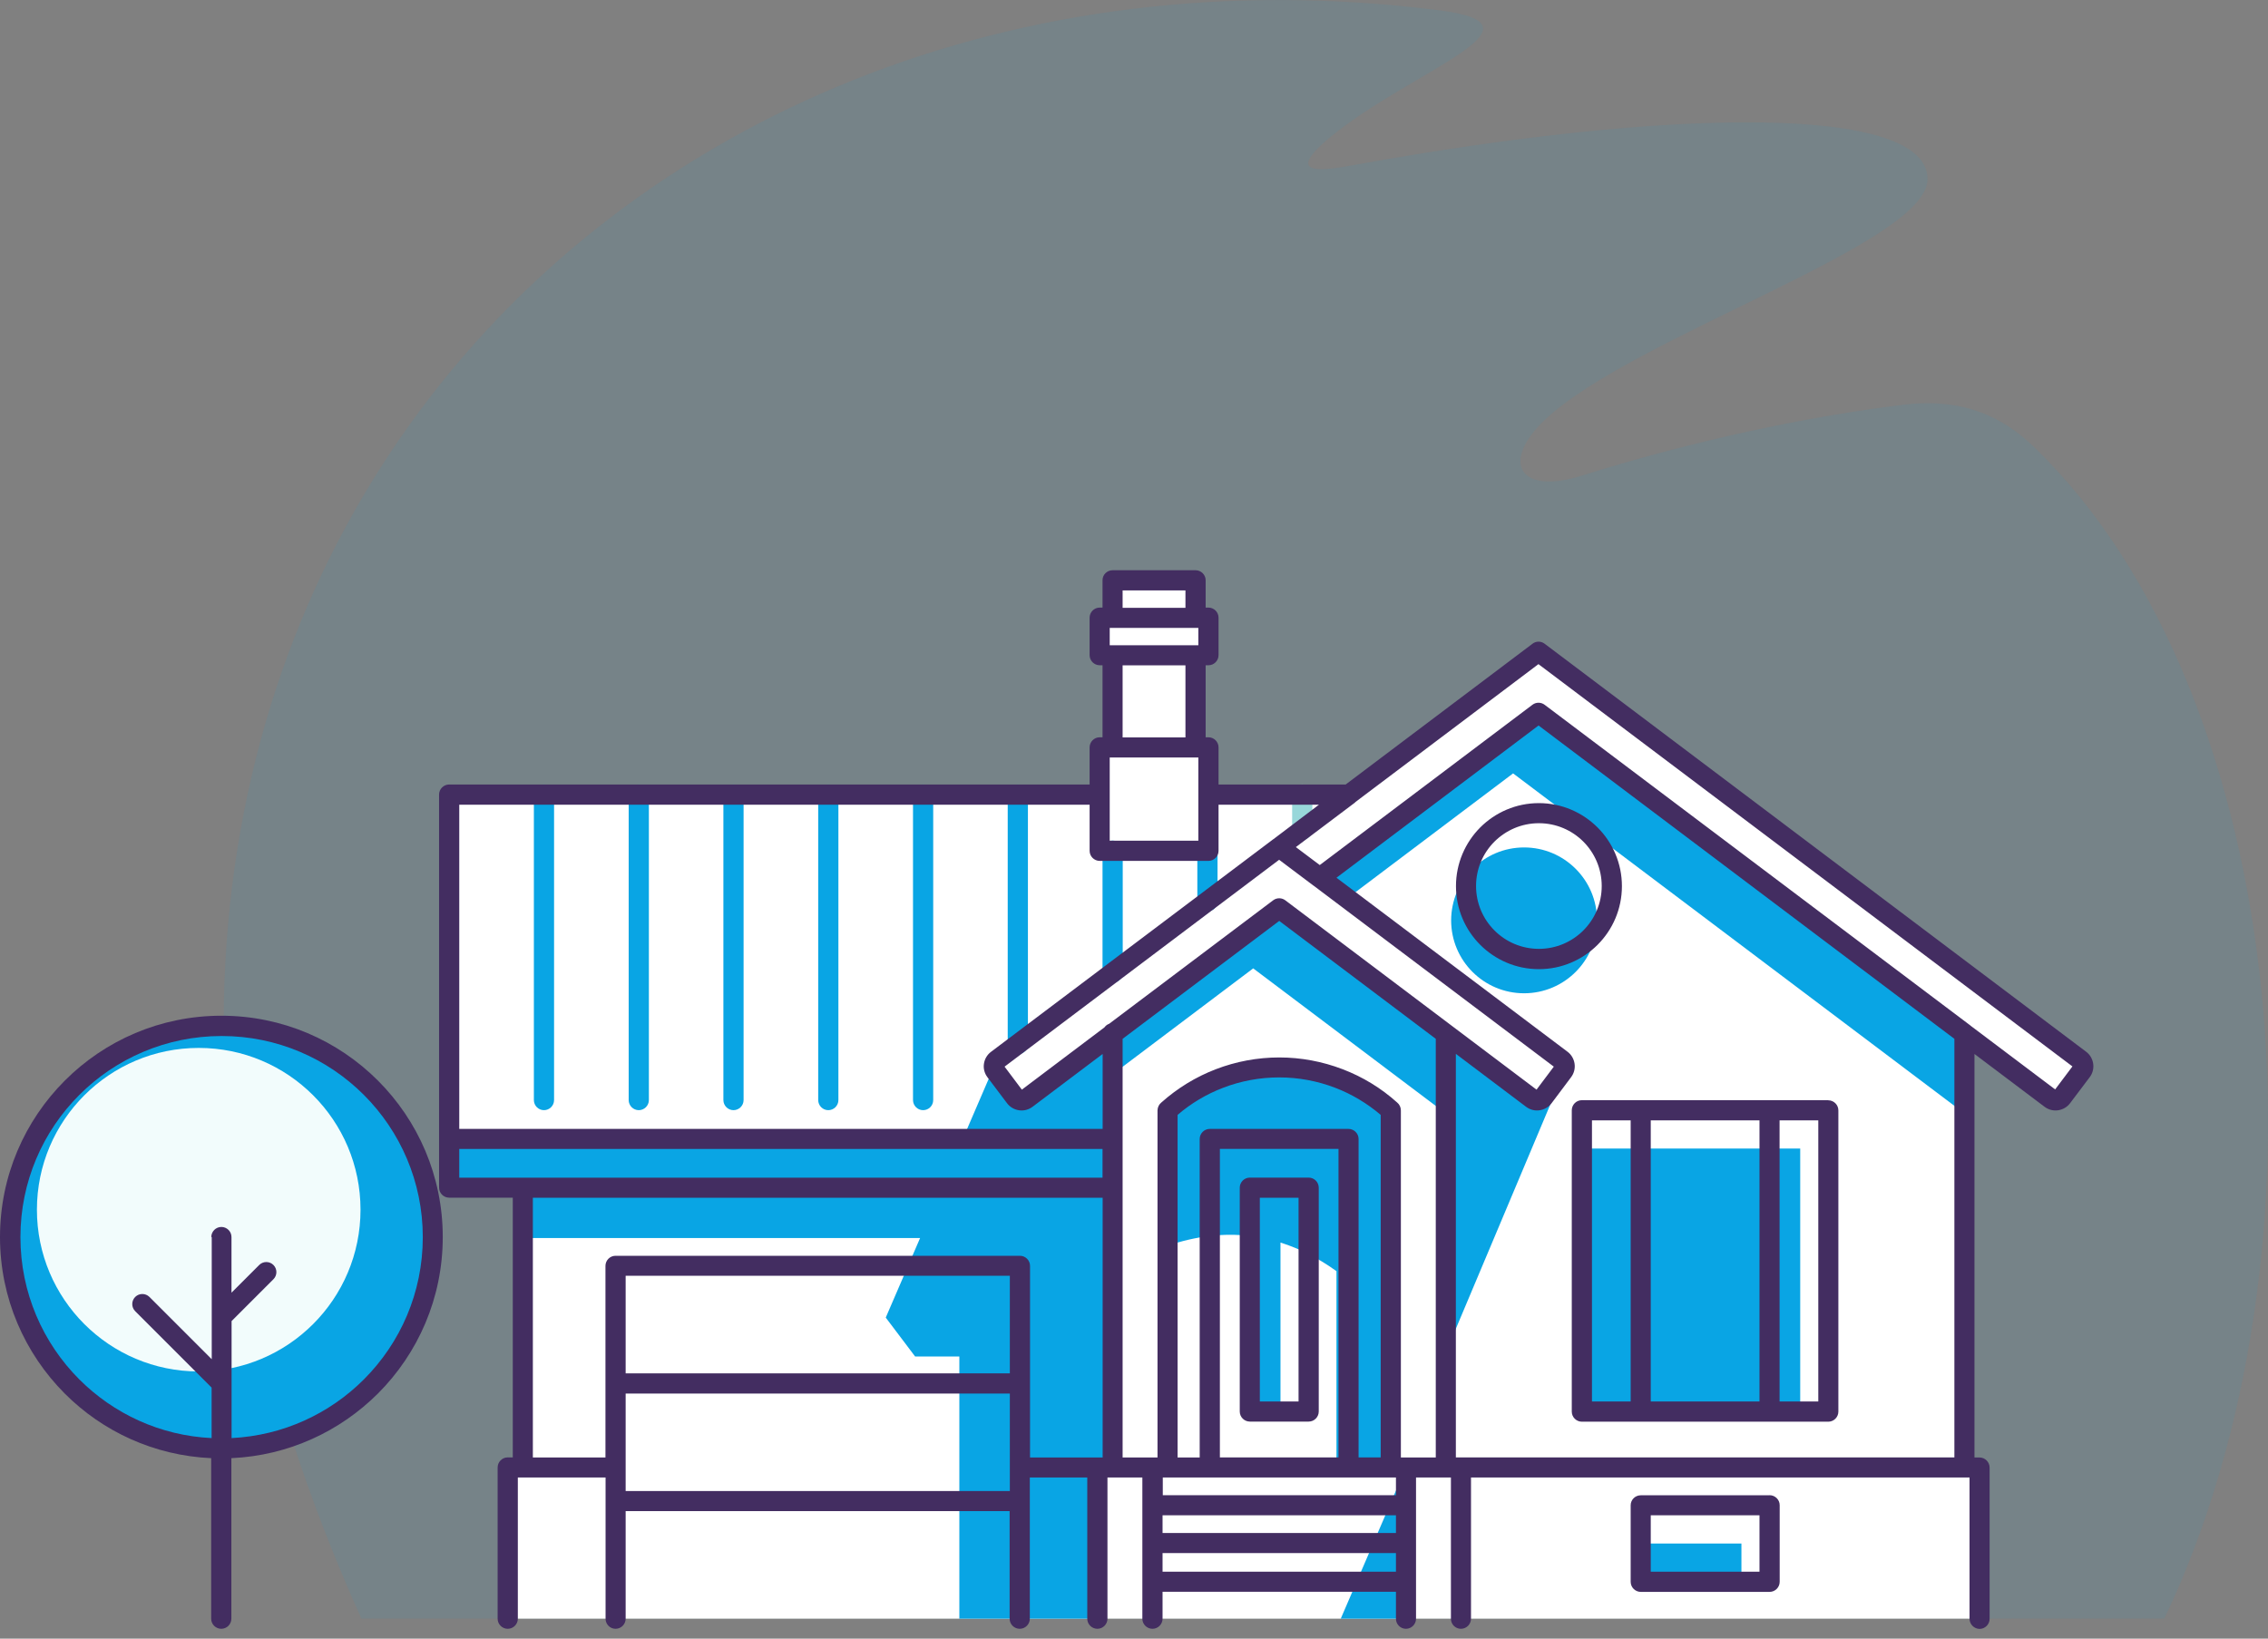 <svg width="137" height="99" viewBox="0 0 137 99" fill="none" xmlns="http://www.w3.org/2000/svg">
<rect x="0" y="0" width="137" height="99" fill="#808080" stroke="none"/>
<g clip-path="url(#clip0_13_625)">
<path opacity="0.08" fill-rule="evenodd" clip-rule="evenodd" d="M116.436 10.824C116.436 14.708 98.719 20.293 93.351 25.335C90.626 27.891 91.724 29.951 95.574 28.731C98.563 27.782 106.208 25.539 114.911 24.461C118.652 24 121.038 25.241 122.855 26.996C138.505 42.09 141.223 75.796 130.737 97.79H21.831C-4.602 39.196 35.983 -5.856 86.946 0.624C93.988 1.518 85.238 4.263 80.385 8.262C77.301 10.804 80.188 10.255 81.903 9.95C100.989 6.493 116.436 6.31 116.436 10.824Z" fill="#09A5E4"/>
<path fill-rule="evenodd" clip-rule="evenodd" d="M27.132 48.007V71.757H31.585V88.66H30.67V97.797H119.574V88.66H118.659V62.458L123.865 66.382C124.081 66.544 124.393 66.504 124.556 66.287L125.742 64.715C125.905 64.498 125.864 64.186 125.647 64.023L92.931 39.379L81.476 48.007H72.99V45.154H72.211V39.589H72.99V37.325H72.211V35.062H67.202V37.325H66.423V39.589H67.202V45.154H66.423V48.007H27.132Z" fill="white"/>
<path d="M72.326 54.453C72.326 54.785 72.597 55.063 72.936 55.063C73.268 55.063 73.546 54.792 73.546 54.453V51.396C73.546 51.064 73.275 50.786 72.936 50.786C72.604 50.786 72.326 51.057 72.326 51.396V54.453Z" fill="#09A5E4"/>
<path d="M78.053 50.135C78.053 50.468 78.325 50.745 78.663 50.745C78.996 50.745 79.273 50.474 79.273 50.135V48.007C79.273 47.675 79.002 47.397 78.663 47.397C78.331 47.397 78.053 47.668 78.053 48.007V50.135Z" fill="#98D7DA"/>
<path d="M32.249 66.463C32.249 66.795 32.52 67.073 32.859 67.073C33.191 67.073 33.469 66.802 33.469 66.463V48.007C33.469 47.675 33.198 47.397 32.859 47.397C32.527 47.397 32.249 47.668 32.249 48.007V66.463Z" fill="#09A5E4"/>
<path d="M37.976 66.463C37.976 66.795 38.247 67.073 38.586 67.073C38.918 67.073 39.196 66.802 39.196 66.463V48.007C39.196 47.675 38.925 47.397 38.586 47.397C38.254 47.397 37.976 47.668 37.976 48.007V66.463Z" fill="#09A5E4"/>
<path d="M43.697 66.463C43.697 66.795 43.968 67.073 44.307 67.073C44.639 67.073 44.917 66.802 44.917 66.463V48.007C44.917 47.675 44.645 47.397 44.307 47.397C43.974 47.397 43.697 47.668 43.697 48.007V66.463Z" fill="#09A5E4"/>
<path d="M49.424 66.463C49.424 66.795 49.695 67.073 50.034 67.073C50.366 67.073 50.644 66.802 50.644 66.463V48.007C50.644 47.675 50.373 47.397 50.034 47.397C49.702 47.397 49.424 47.668 49.424 48.007V66.463Z" fill="#09A5E4"/>
<path d="M55.151 66.463C55.151 66.795 55.422 67.073 55.761 67.073C56.1 67.073 56.371 66.802 56.371 66.463V48.007C56.371 47.675 56.1 47.397 55.761 47.397C55.422 47.397 55.151 47.668 55.151 48.007V66.463Z" fill="#09A5E4"/>
<path d="M60.872 63.081C60.872 63.413 61.143 63.691 61.482 63.691C61.821 63.691 62.092 63.42 62.092 63.081V48.007C62.092 47.675 61.821 47.397 61.482 47.397C61.143 47.397 60.872 47.668 60.872 48.007V63.081Z" fill="#09A5E4"/>
<path d="M66.599 58.764C66.599 59.096 66.87 59.374 67.209 59.374C67.541 59.374 67.819 59.102 67.819 58.764V51.396C67.819 51.064 67.548 50.786 67.209 50.786C66.877 50.786 66.599 51.057 66.599 51.396V58.764Z" fill="#09A5E4"/>
<path fill-rule="evenodd" clip-rule="evenodd" d="M92.063 51.2C94.496 51.2 96.469 53.172 96.469 55.605C96.469 58.038 94.496 60.011 92.063 60.011C89.63 60.011 87.657 58.038 87.657 55.605C87.664 53.172 89.637 51.2 92.063 51.2ZM31.585 71.757H27.132V68.808H58.16L60.221 64.023L61.997 66.375L67.202 62.417L77.267 54.866L87.332 62.451L92.931 66.673L94.605 64.457L87.332 81.727V67.27L75.701 58.506L67.202 64.911V88.661H66.287V97.797H57.95V81.957H55.28L53.504 79.605L55.578 74.8H31.585V71.757ZM99.105 95.567V93.256H105.192V95.567H99.105ZM80.988 97.797L84.926 88.661V97.797H80.988ZM84.011 88.661V66.68C80.087 63.867 75.654 63.65 70.53 66.68V75.261C72.265 74.671 73.919 74.488 75.498 74.671V85.285H77.348V75.071C78.514 75.437 79.646 76.02 80.731 76.799V88.667H84.011V88.661ZM95.56 85.278V69.391H108.743V85.278H95.56ZM118.666 62.458V67.27L97.038 50.969C96.414 49.973 95.438 49.227 94.279 48.895L91.399 46.726L81.239 54.385L79.585 53.138L92.944 43.073L118.666 62.458Z" fill="#09A5E4"/>
<path d="M92.558 38.905L92.449 39.013C92.483 38.972 92.517 38.932 92.558 38.905ZM76.894 50.705L76.786 50.813C76.82 50.773 76.854 50.739 76.894 50.705ZM118.971 97.797V89.264H118.666H88.857V97.797C88.857 98.129 88.586 98.407 88.247 98.407C87.915 98.407 87.644 98.136 87.644 97.797V89.264H87.339H85.536V90.945V93.229V95.567V97.797C85.536 98.129 85.265 98.407 84.926 98.407C84.594 98.407 84.323 98.136 84.323 97.797V96.171H70.225V97.797C70.225 98.129 69.954 98.407 69.615 98.407C69.283 98.407 69.005 98.136 69.005 97.797V95.567V93.229V90.945V89.264H67.202H66.897V97.797C66.897 98.129 66.626 98.407 66.287 98.407C65.955 98.407 65.677 98.136 65.677 97.797V89.264H62.207V90.687V97.797C62.207 98.129 61.936 98.407 61.597 98.407C61.265 98.407 60.987 98.136 60.987 97.797V91.297H37.793V97.797C37.793 98.129 37.522 98.407 37.183 98.407C36.851 98.407 36.58 98.136 36.58 97.797V90.687V89.264H31.585H31.28V97.797C31.28 98.129 31.009 98.407 30.67 98.407C30.337 98.407 30.06 98.136 30.06 97.797V88.661C30.06 88.329 30.331 88.051 30.67 88.051H30.975V72.36H27.132C26.799 72.36 26.522 72.089 26.522 71.75V68.802V48.007C26.522 47.675 26.793 47.397 27.132 47.397H65.819V45.154C65.819 44.822 66.091 44.544 66.429 44.544H66.599V40.193H66.429C66.097 40.193 65.819 39.921 65.819 39.583V37.319C65.819 36.987 66.091 36.709 66.429 36.709H66.599V35.055C66.599 34.723 66.87 34.452 67.209 34.452H72.218C72.55 34.452 72.828 34.723 72.828 35.055V36.709H72.997C73.329 36.709 73.607 36.98 73.607 37.319V39.583C73.607 39.915 73.336 40.193 72.997 40.193H72.828V44.544H72.997C73.329 44.544 73.607 44.815 73.607 45.154V47.397H81.286L92.565 38.898C92.775 38.728 93.08 38.722 93.303 38.891L126.013 63.542C126.257 63.725 126.4 63.989 126.44 64.267C126.481 64.545 126.413 64.837 126.23 65.081L125.044 66.653C124.861 66.897 124.597 67.039 124.319 67.08C124.041 67.121 123.749 67.053 123.505 66.87L119.269 63.678V88.057H119.574C119.906 88.057 120.184 88.329 120.184 88.667V97.804C120.184 98.136 119.913 98.414 119.574 98.414C119.242 98.407 118.971 98.129 118.971 97.797ZM79.673 48.617H73.607V51.403C73.607 51.735 73.336 52.013 72.997 52.013H66.429C66.097 52.013 65.819 51.742 65.819 51.403V48.617H27.742V68.205H66.606V63.678L62.37 66.87C62.126 67.053 61.834 67.121 61.556 67.08C61.278 67.039 61.014 66.897 60.831 66.653L59.645 65.081C59.462 64.837 59.394 64.545 59.435 64.274C59.475 63.996 59.618 63.732 59.862 63.549L76.901 50.712L76.908 50.705H76.915L79.673 48.617ZM81.822 48.509L78.277 51.179L79.721 52.264L92.571 42.578C92.795 42.409 93.1 42.422 93.31 42.585L119.005 61.943C119.025 61.956 119.039 61.97 119.052 61.983L124.143 65.819L125.186 64.43L92.931 40.125L81.869 48.461C81.856 48.489 81.835 48.502 81.822 48.509ZM67.812 44.551H71.608V40.199H67.812V44.551ZM67.033 45.764V48.007V50.793H72.387V48.007V45.764H72.218H67.209H67.033ZM67.812 36.722H71.608V35.672H67.812V36.722ZM72.387 38.986V37.935H72.218H67.209H67.033V38.986H67.202H72.211H72.387ZM32.188 72.367V88.057H36.573V83.591V76.481C36.573 76.149 36.844 75.871 37.176 75.871H61.61C61.943 75.871 62.22 76.142 62.22 76.481V83.591V88.057H66.301H66.606V72.367H32.188ZM27.742 69.418V71.153H31.585H66.599V69.418H27.742ZM37.793 90.084H61V88.661V84.194H37.793V88.661V90.084ZM37.793 82.974H61V77.077H37.793V82.974ZM78.44 84.675V72.367H76.101V84.675H78.44ZM75.498 85.888C75.166 85.888 74.888 85.617 74.888 85.278V71.757C74.888 71.425 75.159 71.147 75.498 71.147H79.05C79.382 71.147 79.66 71.418 79.66 71.757V85.278C79.66 85.611 79.389 85.888 79.05 85.888H75.498ZM82.066 88.051H83.401V67.358C82.581 66.66 81.652 66.104 80.663 65.725C79.592 65.311 78.44 65.094 77.267 65.094C76.095 65.094 74.942 65.311 73.871 65.725C72.882 66.104 71.953 66.653 71.133 67.358V88.057H72.468V68.815C72.468 68.483 72.74 68.205 73.078 68.205H81.456C81.788 68.205 82.066 68.476 82.066 68.815V88.051ZM73.688 88.051H80.853V69.412H73.688V88.051ZM70.15 66.612C71.12 65.745 72.238 65.06 73.444 64.599C74.658 64.132 75.959 63.888 77.274 63.888C78.589 63.888 79.883 64.132 81.103 64.599C82.31 65.06 83.428 65.738 84.397 66.612C84.533 66.721 84.621 66.897 84.621 67.087V88.057H84.926H86.729V62.763L77.274 55.639L67.812 62.763V68.815V71.763V88.057H69.615H69.92V67.08C69.927 66.89 70.015 66.721 70.15 66.612ZM66.999 61.854L76.908 54.392C77.132 54.223 77.437 54.236 77.647 54.399L87.671 61.956C87.691 61.97 87.705 61.983 87.725 61.997L92.815 65.833L93.859 64.444L79.362 53.518L79.348 53.511L77.267 51.945L60.682 64.444L61.726 65.833L66.714 62.071C66.789 61.97 66.883 61.895 66.999 61.854ZM87.942 63.671V88.051H88.247H118.056V62.763L92.937 43.832L80.731 53.03L94.686 63.542C94.93 63.725 95.072 63.989 95.113 64.267C95.154 64.545 95.086 64.837 94.903 65.081L93.724 66.653C93.541 66.897 93.276 67.039 92.998 67.08C92.721 67.121 92.429 67.053 92.185 66.87L87.942 63.671ZM92.958 48.522C94.34 48.522 95.594 49.085 96.503 49.993C97.411 50.901 97.973 52.155 97.973 53.538C97.973 54.921 97.411 56.175 96.503 57.083C95.594 57.991 94.34 58.554 92.958 58.554C91.575 58.554 90.321 57.991 89.413 57.083C88.505 56.175 87.949 54.921 87.949 53.538C87.949 52.155 88.511 50.901 89.413 49.993C90.321 49.085 91.575 48.522 92.958 48.522ZM90.274 50.847C89.589 51.532 89.162 52.481 89.162 53.531C89.162 54.582 89.589 55.531 90.274 56.215C90.958 56.9 91.907 57.327 92.958 57.327C94.008 57.327 94.957 56.9 95.642 56.215C96.326 55.531 96.753 54.582 96.753 53.531C96.753 52.481 96.326 51.532 95.642 50.847C94.957 50.163 94.008 49.736 92.958 49.736C91.907 49.736 90.965 50.163 90.274 50.847ZM110.438 66.477C110.77 66.477 111.048 66.748 111.048 67.087V85.285C111.048 85.617 110.777 85.895 110.438 85.895H106.886H99.105H95.554C95.222 85.895 94.944 85.624 94.944 85.285V67.08C94.944 66.748 95.215 66.47 95.554 66.47H99.105H106.886H110.438V66.477ZM99.715 84.675H106.283V67.69H99.715V84.675ZM98.502 67.69H96.164V84.675H98.502V67.69ZM107.496 84.675H109.835V67.69H107.496V84.675ZM70.225 94.957H84.323V93.832H70.225V94.957ZM70.225 92.619H84.323V91.548H70.225V92.619ZM70.225 90.335H84.323V89.264H84.018H81.469H73.092H70.543H70.239V90.335H70.225ZM106.893 90.335C107.225 90.335 107.503 90.606 107.503 90.938V95.567C107.503 95.899 107.232 96.177 106.893 96.177H99.112C98.78 96.177 98.502 95.906 98.502 95.567V90.945C98.502 90.613 98.773 90.341 99.112 90.341H106.893V90.335ZM99.715 91.548V94.957H106.283V91.548H99.715Z" fill="#432D61"/>
<path fill-rule="evenodd" clip-rule="evenodd" d="M13.373 61.976C20.422 61.976 26.135 67.69 26.135 74.739C26.135 81.788 20.422 87.502 13.373 87.502C6.324 87.502 0.61 81.788 0.61 74.739C0.603 67.69 6.324 61.976 13.373 61.976Z" fill="#09A5E4"/>
<path fill-rule="evenodd" clip-rule="evenodd" d="M12.004 63.312C17.405 63.312 21.777 67.69 21.777 73.085C21.777 78.487 17.399 82.859 12.004 82.859C6.602 82.859 2.23 78.48 2.23 73.085C2.23 67.69 6.608 63.312 12.004 63.312Z" fill="#F2FCFC"/>
<path d="M12.763 74.739C12.763 74.407 13.034 74.129 13.373 74.129C13.705 74.129 13.983 74.4 13.983 74.739V78.101L15.657 76.427C15.894 76.189 16.28 76.189 16.517 76.427C16.755 76.664 16.755 77.05 16.517 77.287L13.989 79.816V86.885C17.107 86.729 19.913 85.407 21.98 83.34C24.183 81.137 25.539 78.101 25.539 74.746C25.539 71.391 24.177 68.348 21.98 66.152C19.778 63.949 16.741 62.593 13.386 62.593C10.031 62.593 6.988 63.956 4.792 66.152C2.589 68.354 1.234 71.391 1.234 74.746C1.234 78.101 2.596 81.144 4.792 83.34C6.859 85.407 9.665 86.736 12.783 86.885V83.835L8.167 79.219C7.93 78.982 7.93 78.596 8.167 78.358C8.404 78.121 8.791 78.121 9.028 78.358L12.79 82.12V74.739H12.763ZM13.976 88.098V97.797C13.976 98.129 13.705 98.407 13.366 98.407C13.034 98.407 12.756 98.136 12.756 97.797V88.098C9.306 87.942 6.195 86.485 3.911 84.194C1.498 81.775 0 78.433 0 74.739C0 71.045 1.498 67.704 3.918 65.284C6.337 62.864 9.679 61.367 13.373 61.367C17.067 61.367 20.408 62.864 22.828 65.284C25.247 67.704 26.745 71.045 26.745 74.739C26.745 78.433 25.247 81.775 22.828 84.194C20.537 86.478 17.433 87.942 13.976 88.098Z" fill="#432D61"/>
</g>
<defs>
<clipPath id="clip0_13_625">
<rect width="137" height="98.407" fill="white"/>
</clipPath>
</defs>
</svg>
